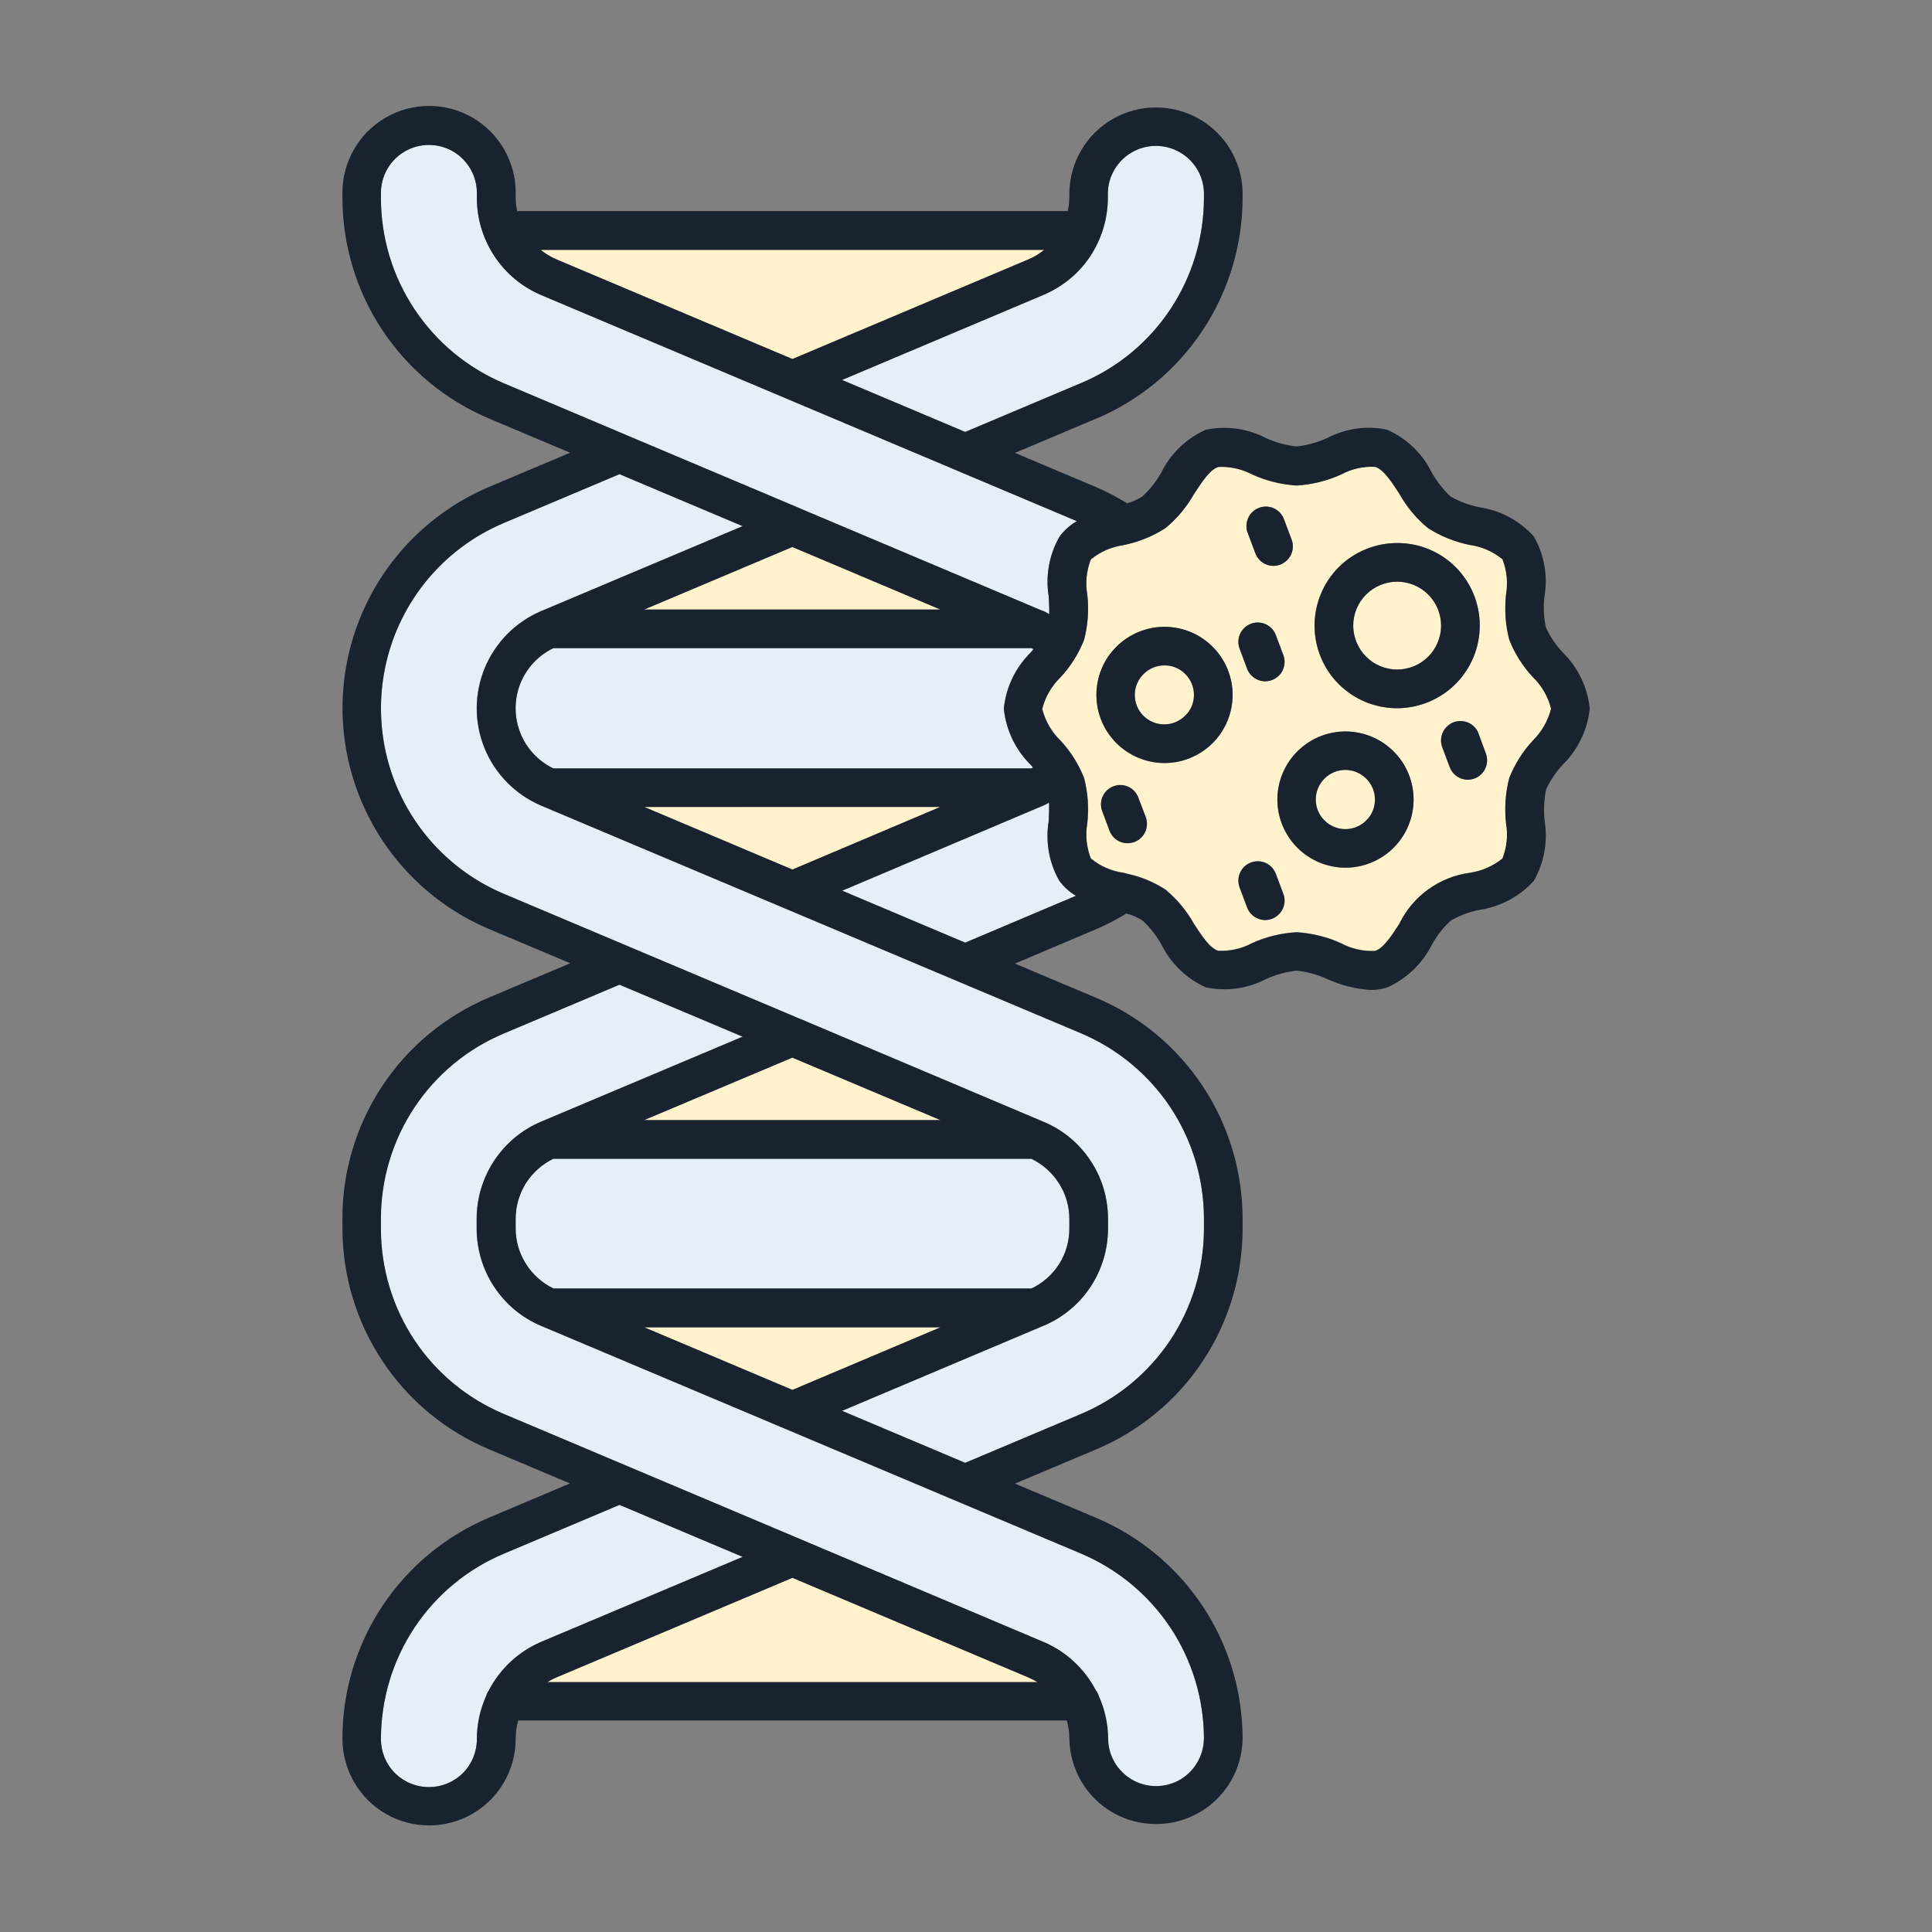 <?xml version="1.0" encoding="utf-8"?>
<!-- Generator: Adobe Illustrator 27.3.1, SVG Export Plug-In . SVG Version: 6.00 Build 0)  -->
<svg version="1.1" id="Layer_1" xmlns="http://www.w3.org/2000/svg" xmlns:xlink="http://www.w3.org/1999/xlink" x="0px" y="0px"
	 viewBox="0 0 1200 1200" style="enable-background:new 0 0 1200 1200;" xml:space="preserve">
<rect x="0" y="0" width="1200" height="1200" fill="#808080" stroke="none"/>
<style type="text/css">
	.st0{fill:#FFF2CC;}
	.st1{fill:#E6EEF7;}
	.st2{fill:#19222F;}
</style>
<g>
	<g id="XMLID_00000019669808579907274320000002065331189593139100_">
		<g>
			<path class="st0" d="M736.2,418.7c3.4,3.4,5.4,8.1,5.4,13c0,4.9-1.9,9.5-5.4,13c-3.4,3.4-8.1,5.4-13,5.4v0c-4.9,0-9.5-1.9-13-5.4
				c-3.4-3.4-5.4-8.1-5.3-13c0-4.9,1.9-9.5,5.4-12.9c3.4-3.4,8.1-5.4,13-5.4C728.2,413.3,732.8,415.2,736.2,418.7z"/>
			<path class="st0" d="M848.7,483.7c3.4,3.4,5.4,8.1,5.4,13c0,4.9-1.9,9.5-5.4,12.9c-3.4,3.4-8.1,5.4-13,5.4c-4.9,0-9.5-1.9-13-5.4
				c-3.4-3.4-5.4-8.1-5.4-13c0-4.9,1.9-9.5,5.4-13c3.4-3.4,8.1-5.4,13-5.4C840.6,478.3,845.2,480.2,848.7,483.7z"/>
			<path class="st0" d="M887.1,369.2c5.1,5.1,8,12.1,8,19.3c0,7.2-2.9,14.2-8,19.3c-5.1,5.1-12.1,8-19.3,8c-7.2,0-14.2-2.9-19.3-8
				c-5.1-5.1-8-12.1-8-19.3s2.9-14.2,8-19.3c5.1-5.1,12.1-8,19.3-8S882,364.1,887.1,369.2z"/>
			<path class="st0" d="M952,420.4c5.6,5.4,9.6,12.2,11.5,19.8c-1.9,7.5-5.9,14.4-11.5,19.8c-6.2,6.7-11.2,14.6-14.5,23.1
				c-2.4,9.2-3,18.7-2,28.1c1.3,7.4,0.5,14.9-2.2,21.9c-5.9,4.8-12.9,7.9-20.4,8.9c-18.9,2.6-35.3,14.5-43.7,31.7
				c-4.8,7.4-9.8,15.1-15,16.8c-7.3,0.4-14.6-1.2-21.1-4.7c-8.8-4-18.2-6.3-27.7-6.9c-9.6,0.6-19,2.9-27.7,6.8
				c-6.5,3.5-13.8,5.1-21.1,4.7c-5.2-1.7-10.2-9.4-15-16.8c-4.6-8.1-10.6-15.3-17.7-21.2c-7.1-4.6-14.9-7.9-23.2-9.7l-0.4-0.1
				l-2.3-0.6v0c-7.5-1-14.6-4.1-20.4-8.9c-2.7-7-3.5-14.5-2.2-21.9c1.1-9.4,0.4-18.9-2-28.1c-3.4-8.5-8.3-16.4-14.5-23.1
				c-5.6-5.4-9.6-12.2-11.5-19.8c1.9-7.5,5.8-14.4,11.5-19.8c6.2-6.7,11.2-14.6,14.5-23.1c2.4-9.1,3-18.7,2-28.1
				c-1.3-7.4-0.5-14.9,2.2-21.9c5.8-4.8,12.9-7.9,20.4-8.9c9.2-1.9,18-5.4,25.9-10.5c7.2-5.9,13.2-13.1,17.8-21.2
				c4.8-7.4,9.8-15.1,15-16.8c0.7,0,1.3-0.1,2-0.1c6.6,0,13.2,1.6,19.1,4.7c8.8,4,18.1,6.3,27.7,6.9c9.6-0.6,19-2.9,27.7-6.9
				c6.5-3.4,13.8-5.1,21.1-4.7c5.2,1.7,10.2,9.4,15,16.8c4.6,8.1,10.6,15.3,17.7,21.2c7.9,5.1,16.7,8.6,25.9,10.5
				c7.5,1.1,14.6,4.1,20.4,8.9c2.7,7,3.5,14.6,2.2,21.9c-1,9.4-0.4,18.9,2,28C940.8,405.9,945.7,413.7,952,420.4z M922.6,477.2
				c1.3-2.9,1.4-6.2,0.3-9.2l-4.5-12c-1-3.1-3.3-5.6-6.2-7c-2.9-1.4-6.3-1.6-9.4-0.4c-3,1.1-5.5,3.5-6.8,6.5c-1.3,3-1.3,6.4-0.1,9.4
				l4.5,12c1.8,4.7,6.2,7.8,11.2,7.8c1.4,0,2.9-0.3,4.2-0.8C918.8,482.4,921.2,480.1,922.6,477.2z M919.1,388.6
				c0-13.6-5.4-26.7-15-36.3c-9.6-9.6-22.7-15-36.3-15c-13.6,0-26.7,5.4-36.3,15s-15,22.7-15,36.3c0,13.6,5.4,26.7,15,36.3
				c9.6,9.6,22.7,15,36.3,15c13.6,0,26.7-5.4,36.3-15.1C913.7,415.2,919.1,402.2,919.1,388.6z M865.6,526.6
				c8-7.9,12.4-18.7,12.4-29.9c0-11.2-4.5-22-12.4-29.9c-7.9-7.9-18.7-12.4-29.9-12.4c-11.2,0-22,4.5-29.9,12.4
				s-12.4,18.7-12.4,29.9c0,11.2,4.5,22,12.4,29.9c7.9,7.9,18.7,12.4,29.9,12.4S857.7,534.5,865.6,526.6z M802,344.2
				c1.3-3,1.3-6.4,0.1-9.4l-4.5-12c-1-3.1-3.3-5.6-6.2-7c-2.9-1.4-6.3-1.5-9.4-0.4c-3.1,1.1-5.5,3.5-6.8,6.5c-1.3,3-1.3,6.4-0.1,9.4
				l4.5,12c1,3.1,3.3,5.6,6.2,7c2.9,1.4,6.3,1.6,9.4,0.4C798.2,349.5,800.7,347.2,802,344.2z M796.9,416c1.3-2.9,1.4-6.3,0.2-9.3
				l-4.5-12c-1.1-3-3.3-5.5-6.2-6.9c-2.9-1.4-6.3-1.5-9.3-0.4c-3,1.1-5.5,3.4-6.8,6.4c-1.3,2.9-1.4,6.3-0.2,9.3l4.5,12
				c1.1,3.1,3.3,5.5,6.2,6.9c2.9,1.4,6.3,1.5,9.3,0.4C793.1,421.3,795.6,419,796.9,416z M796.9,564.3c1.3-3,1.4-6.3,0.2-9.3l-4.5-12
				c-1.1-3-3.3-5.5-6.2-6.9c-2.9-1.4-6.3-1.5-9.3-0.4c-3,1.1-5.5,3.4-6.8,6.4c-1.3,3-1.4,6.3-0.2,9.3l4.5,12c1.1,3,3.3,5.5,6.2,6.9
				s6.3,1.5,9.3,0.4C793.1,569.5,795.6,567.2,796.9,564.3z M753.2,461.6c7.9-7.9,12.4-18.7,12.4-29.9c0-11.2-4.5-22-12.4-29.9
				c-7.9-7.9-18.7-12.4-29.9-12.4c-11.2,0-22,4.5-29.9,12.4c-7.9,7.9-12.4,18.7-12.4,29.9c0,11.2,4.4,22,12.4,29.9
				c7.9,7.9,18.7,12.4,29.9,12.4C734.5,474,745.3,469.5,753.2,461.6z M711.4,516.5c1.3-3,1.3-6.4,0.1-9.4l-4.5-12
				c-2.4-6.1-9.2-9.1-15.3-6.8c-6.1,2.3-9.3,9-7.1,15.2l4.5,12c1,3.1,3.3,5.6,6.2,7c2.9,1.4,6.3,1.5,9.4,0.4
				C707.7,521.8,710.1,519.5,711.4,516.5z"/>
			<path class="st0" d="M335.8,155.2h312.8c-3,2.4-6.3,4.4-9.8,5.9l-146.6,61.9l-146.6-61.9C342,159.6,338.8,157.6,335.8,155.2z"/>
			<polygon class="st0" points="584.2,378.6 400.1,378.6 492.2,339.8 			"/>
			<polygon class="st0" points="584.1,501.2 492.2,540.1 400.1,501.2 			"/>
			<polygon class="st0" points="584.2,695.7 400.1,695.7 492.2,656.9 			"/>
			<polygon class="st0" points="584.2,824.4 492.2,863.3 400.1,824.4 			"/>
			<path class="st0" d="M644.3,1044.8H340c1.8-1.1,3.6-2.1,5.6-2.9L492.2,980l146.5,61.9C640.7,1042.7,642.5,1043.7,644.3,1044.8z"
				/>
			<path class="st1" d="M461.3,967l-125.2,52.8c-14,6-25.5,16.6-32.5,30.2c-0.7,1-1.3,2.1-1.6,3.3c-3.8,8.4-5.8,17.6-5.8,26.9
				c0,7.9-3.1,15.5-8.7,21.1c-5.6,5.6-13.2,8.8-21.1,8.7c-7.9,0-15.5-3.2-21.1-8.7c-5.6-5.6-8.7-13.2-8.7-21.1
				c0-24.6,7.2-48.7,20.8-69.2c13.6-20.5,33-36.5,55.6-46l71.8-30.3L461.3,967z"/>
			<path class="st1" d="M668.3,556.4l-68.8,29.1l-76.5-32.2l124-52.5c0.2-0.1,0.5-0.2,0.8-0.3l0.2-0.1c1.2-0.5,2.4-1.2,3.5-1.8
				c0.1,3.6,0,7.6-0.2,11.5c-2.1,12.8,0.3,26,6.7,37.2C660.9,550.9,664.4,554,668.3,556.4z"/>
			<path class="st1" d="M664.2,757.1v6c0,7.8-2.2,15.5-6.4,22.1c-4.2,6.6-10.1,11.9-17.2,15.2H343.7c-7-3.4-13-8.7-17.1-15.3
				c-4.1-6.6-6.4-14.2-6.4-22v-6c0-7.8,2.2-15.4,6.3-22c4.2-6.6,10.1-11.9,17.1-15.3h296.9c7.1,3.4,13,8.7,17.2,15.3
				C662,741.6,664.2,749.3,664.2,757.1z"/>
			<path class="st1" d="M640.6,477.2H343.7c-9.4-4.5-16.8-12.5-20.6-22.2c-3.8-9.7-3.8-20.5,0-30.3c3.8-9.7,11.2-17.7,20.6-22.2h297
				c0.4,0.2,0.8,0.4,1.2,0.6l-1.6,2c-4.8,4.7-8.6,10.1-11.5,16c-2.9,5.9-4.7,12.3-5.3,18.9c1.3,13.3,7.2,25.6,16.8,35l0,0
				c0.5,0.5,0.9,1.1,1.3,1.6C641.2,476.9,640.9,477.1,640.6,477.2z"/>
			<path class="st1" d="M747.8,122.8c0,24.6-7.2,48.7-20.8,69.2c-13.6,20.5-33,36.5-55.7,46l-71.8,30.3L523,236l125-52.8h0
				c11.9-5,22.1-13.4,29.2-24.1c7.1-10.8,10.9-23.4,10.9-36.3v-3c0.2-10.5,5.9-20.1,15.1-25.3c9.1-5.2,20.3-5.2,29.5,0
				c9.1,5.2,14.9,14.8,15.1,25.3V122.8z"/>
			<path class="st1" d="M336.2,183.3l332.6,140.4c-4.2,2.4-7.8,5.7-10.7,9.6c-6.5,11.2-8.9,24.4-6.7,37.2c0.2,3.7,0.4,7.5,0.3,11
				c-1.1-0.6-2.1-1.3-3.3-1.8l-0.2-0.1c-0.3-0.1-0.6-0.2-0.9-0.3l-150.4-63.5l-0.4-0.2l-107.1-45.2l-0.2-0.1l-76.2-32.2
				c-22.7-9.6-42-25.6-55.6-46.1c-13.6-20.5-20.9-44.5-20.8-69.1v-3.1c0-10.6,5.7-20.5,14.9-25.8c9.2-5.3,20.6-5.3,29.8,0
				c9.2,5.3,14.9,15.2,14.9,25.8v3.1c0,0,0,0.1,0,0.1c0,12.8,3.8,25.4,10.9,36.1C314.3,169.9,324.4,178.2,336.2,183.3z"/>
			<path class="st1" d="M747.8,763.1c0,24.6-7.2,48.7-20.8,69.2c-13.6,20.5-33,36.5-55.7,46l-71.8,30.3L523,876.3L648,823.5
				c0.2,0,0.3-0.1,0.5-0.2c11.8-5,21.9-13.4,28.9-24.1c7.1-10.7,10.8-23.2,10.8-36.1v-6c0-12.8-3.7-25.4-10.8-36.1
				c-7.1-10.7-17.1-19.1-28.9-24.1c-0.2-0.1-0.3-0.2-0.5-0.2l-151.1-63.9l-0.3-0.1L313,555.2c-30.4-12.8-54.5-37.1-67-67.6
				c-12.5-30.5-12.5-64.7,0-95.2c12.6-30.5,36.6-54.8,67-67.6l71.7-30.3l76.5,32.3l-125.2,52.8c-15.9,6.7-28.4,19.4-35,35.4
				c-6.6,15.9-6.6,33.8-0.1,49.7c6.5,16,19,28.7,34.8,35.5l0.4,0.2l335.2,141.4c22.7,9.5,42,25.6,55.7,46.1
				c13.6,20.5,20.8,44.6,20.8,69.2V763.1z"/>
			<path class="st1" d="M727,1011c13.6,20.5,20.8,44.6,20.8,69.2h-0.1c-0.2,10.5-5.9,20.1-15.1,25.3c-9.1,5.2-20.3,5.2-29.5,0
				c-9.1-5.2-14.9-14.8-15.1-25.3c0-9.2-2-18.4-5.8-26.8c-0.4-1.2-1-2.4-1.8-3.5c-7-13.5-18.5-24.2-32.6-30.1l-151.2-63.9l-0.2-0.1
				L313,878.3c-22.7-9.5-42.1-25.5-55.7-46c-13.6-20.5-20.8-44.6-20.8-69.2v-6c0-24.6,7.2-48.7,20.8-69.2c13.6-20.5,33-36.5,55.6-46
				l71.8-30.3l76.5,32.3l-125.2,52.8c-11.9,5-22,13.4-29.1,24.2c-7.1,10.7-10.9,23.3-10.9,36.2v6c0,12.9,3.8,25.5,10.9,36.2
				c7.1,10.7,17.2,19.2,29.1,24.2L671.4,965C694.1,974.5,713.4,990.5,727,1011z"/>
			<path class="st2" d="M970.6,405.2c9.5,9.3,15.5,21.7,16.8,34.9c-1.3,13.2-7.3,25.6-16.8,34.9c-4.2,4.5-7.7,9.7-10.3,15.4
				c-1.3,6.4-1.6,13-0.9,19.5c2.1,12.8-0.3,26-6.7,37.2c-8.8,9.7-20.7,16.1-33.6,18c-6.3,1.2-12.4,3.5-18,6.7
				c-4.7,4.3-8.6,9.3-11.7,14.9c-5.9,11.8-15.7,21.2-27.7,26.6c-3.3,1.1-6.8,1.6-10.3,1.6c-9.3-0.6-18.3-2.9-26.8-6.7
				c-6.1-2.8-12.6-4.6-19.2-5.3c-6.6,0.7-13.1,2.5-19.2,5.3c-11.4,5.9-24.5,7.7-37.1,5.1c-12-5.3-21.8-14.7-27.7-26.6
				c-3.1-5.5-7-10.6-11.7-14.9c-3.1-2-6.5-3.5-10.1-4.4c-6.1,3.8-12.4,7-18.9,9.8l-50.3,21.3l50.3,21.2c27,11.3,50.1,30.4,66.3,54.9
				c16.2,24.4,24.8,53.1,24.8,82.5v6c0,29.3-8.6,58-24.8,82.4c-8.1,12.2-17.9,23.1-29.1,32.3c-11.2,9.2-23.7,16.9-37.2,22.5
				l-50.3,21.2l50.3,21.2c27,11.4,50.1,30.5,66.3,54.9c16.2,24.4,24.8,53.1,24.8,82.4c-0.3,19-10.6,36.5-27.1,45.9
				c-16.5,9.4-36.8,9.4-53.4,0c-16.5-9.4-26.8-26.9-27.1-45.9c0-3.9-0.6-7.7-1.6-11.4H321.9c-1.1,3.7-1.6,7.5-1.6,11.4
				c0,19.2-10.2,37-26.9,46.6s-37.2,9.6-53.8,0s-26.9-27.4-26.9-46.6c-0.1-29.3,8.6-58,24.8-82.5c16.2-24.4,39.3-43.5,66.3-54.9
				l50.2-21.2l-50.2-21.2c-27-11.3-50.1-30.4-66.3-54.9c-16.2-24.4-24.8-53.1-24.8-82.4v-6c-0.1-29.3,8.6-58,24.8-82.5
				c16.2-24.4,39.3-43.5,66.4-54.9l50.3-21.2l-50.3-21.2c-36.2-15.3-64.9-44.2-79.9-80.6c-15-36.3-15-77.1,0-113.5
				c7.5-18.2,18.4-34.5,32-48.2c13.6-13.7,29.8-24.8,47.9-32.4l50.2-21.2l-50.3-21.2c-27-11.4-50.1-30.5-66.3-54.9
				c-16.2-24.4-24.8-53.1-24.8-82.4v0v-3.1c0-19.2,10.3-37,26.9-46.6c16.6-9.6,37.2-9.6,53.8,0c16.6,9.6,26.9,27.4,26.9,46.6v3.1
				c0,2.8,0.3,5.6,0.9,8.4h342c0.6-2.8,0.9-5.6,1-8.4v-3c0.3-19,10.6-36.5,27.1-45.9c16.5-9.4,36.8-9.4,53.4,0
				c16.5,9.4,26.9,26.9,27.1,45.9v3c0,29.3-8.6,58-24.8,82.5c-8.1,12.2-17.9,23.1-29.1,32.4c-11.2,9.2-23.7,16.9-37.2,22.5
				l-50.3,21.2l50.3,21.2c6.7,2.9,13.2,6.3,19.4,10.1c3.4-0.9,6.6-2.4,9.5-4.3c4.7-4.3,8.6-9.3,11.7-14.8
				c5.8-11.8,15.6-21.2,27.7-26.6c12.6-2.6,25.7-0.8,37.1,5.1c6.1,2.8,12.5,4.6,19.2,5.3c6.6-0.7,13.1-2.5,19.2-5.3
				c11.4-5.9,24.5-7.8,37.1-5.1c12.1,5.4,21.9,14.8,27.7,26.6c3.1,5.5,7.1,10.6,11.7,14.9c5.6,3.2,11.7,5.4,18,6.7
				c13,1.9,24.8,8.3,33.6,18c6.5,11.2,8.9,24.4,6.7,37.2c-0.8,6.5-0.5,13,0.9,19.4C962.8,395.5,966.4,400.7,970.6,405.2z
				 M963.4,440.2c-1.9-7.5-5.8-14.4-11.5-19.8c-6.2-6.8-11.2-14.6-14.5-23.1c-2.4-9.1-3-18.6-2-28c1.3-7.4,0.5-14.9-2.2-21.9
				c-5.9-4.8-12.9-7.9-20.4-8.9c-9.2-1.9-18-5.4-25.9-10.5c-7.2-5.9-13.2-13.1-17.7-21.2c-4.8-7.4-9.8-15.1-15-16.8
				c-7.3-0.4-14.6,1.2-21.1,4.7c-8.8,4-18.2,6.3-27.7,6.9c-9.6-0.6-19-2.9-27.7-6.9c-5.9-3.1-12.5-4.7-19.1-4.7c-0.7,0-1.3,0-2,0.1
				c-5.2,1.7-10.2,9.4-15,16.8c-4.6,8.1-10.6,15.3-17.8,21.2c-7.9,5.1-16.7,8.6-25.9,10.5c-7.5,1.1-14.6,4.1-20.4,8.9
				c-2.7,7-3.5,14.6-2.2,21.9c1.1,9.4,0.4,18.9-2,28.1c-3.4,8.5-8.3,16.4-14.5,23.1c-5.6,5.4-9.6,12.2-11.5,19.8
				c1.9,7.5,5.8,14.4,11.5,19.8c6.2,6.7,11.2,14.6,14.5,23.1c2.4,9.1,3,18.7,2,28.1c-1.3,7.4-0.5,14.9,2.2,21.9
				c5.8,4.8,12.9,7.9,20.4,8.9v0l2.3,0.6l0.4,0.1c8.2,1.8,16.1,5.1,23.2,9.7c7.2,5.9,13.2,13.1,17.7,21.2c4.8,7.4,9.8,15.1,15,16.8
				c7.3,0.4,14.6-1.2,21.1-4.7c8.7-4,18.1-6.3,27.7-6.8c9.6,0.6,19,2.9,27.7,6.9c6.5,3.4,13.8,5.1,21.1,4.7
				c5.2-1.7,10.2-9.4,15-16.8c8.3-17.2,24.7-29.1,43.7-31.7c7.5-1.1,14.5-4.2,20.4-8.9c2.7-7,3.5-14.5,2.2-21.9
				c-1-9.4-0.4-18.9,2-28.1c3.4-8.5,8.3-16.4,14.5-23.1C957.5,454.6,961.5,447.8,963.4,440.2z M747.8,1080.2
				c0-24.6-7.2-48.7-20.8-69.2c-13.6-20.5-33-36.5-55.6-46.1L336.1,823.5c-11.9-5-22-13.4-29.1-24.2c-7.1-10.7-10.9-23.3-10.9-36.2
				v-6c0-12.9,3.8-25.5,10.9-36.2c7.1-10.7,17.2-19.2,29.1-24.2l125.2-52.8l-76.5-32.3L313,641.9c-22.7,9.5-42,25.5-55.6,46
				c-13.6,20.5-20.8,44.6-20.8,69.2v6c0,24.6,7.2,48.7,20.8,69.2c13.6,20.5,33,36.5,55.7,46l183.6,77.5l0.2,0.1l151.2,63.9
				c14,5.9,25.5,16.6,32.6,30.1c0.8,1.1,1.4,2.2,1.8,3.5c3.8,8.4,5.8,17.6,5.8,26.8c0.2,10.5,5.9,20.1,15.1,25.3
				c9.1,5.2,20.3,5.2,29.5,0C741.8,1100.3,747.6,1090.7,747.8,1080.2L747.8,1080.2z M727,832.2c13.6-20.5,20.8-44.6,20.8-69.2v-6
				c0-24.6-7.2-48.7-20.8-69.2c-13.6-20.5-33-36.5-55.7-46.1L336.2,500.4l-0.4-0.2c-15.8-6.8-28.3-19.6-34.8-35.5
				c-6.5-16-6.4-33.8,0.1-49.7c6.6-15.9,19.1-28.6,35-35.4l125.2-52.8l-76.5-32.3L313,324.8c-30.4,12.8-54.5,37.1-67,67.6
				c-12.5,30.5-12.5,64.7,0,95.2c12.6,30.5,36.6,54.8,67,67.6l183.6,77.5l0.3,0.1L648,696.7c0.2,0.1,0.3,0.2,0.5,0.2
				c11.8,5,21.9,13.4,28.9,24.1c7.1,10.7,10.8,23.3,10.8,36.1v6c0,12.8-3.8,25.4-10.8,36.1c-7.1,10.7-17.1,19.1-28.9,24.1
				c-0.2,0.1-0.3,0.2-0.5,0.2L523,876.3l76.5,32.3l71.8-30.3C694.1,868.7,713.4,852.7,727,832.2z M727,192
				c13.6-20.5,20.8-44.6,20.8-69.2v-3c-0.2-10.5-5.9-20.1-15.1-25.3c-9.1-5.2-20.3-5.2-29.5,0c-9.1,5.2-14.9,14.8-15.1,25.3v3
				c0,12.9-3.8,25.5-10.9,36.3c-7.1,10.8-17.3,19.1-29.2,24.1h0L523,236l76.5,32.3l71.8-30.3C694.1,228.5,713.4,212.5,727,192z
				 M668.9,323.7L336.2,183.3c-11.9-5-22-13.4-29.1-24.2c-7.1-10.7-10.9-23.3-10.9-36.1c0,0,0-0.1,0-0.1v-3.1
				c0-10.6-5.7-20.5-14.9-25.8c-9.2-5.3-20.6-5.3-29.8,0c-9.2,5.3-14.9,15.2-14.9,25.8v3.1c0,24.6,7.2,48.6,20.8,69.1
				c13.6,20.5,32.9,36.5,55.6,46.1l76.2,32.2l0.2,0.1l107.1,45.2l0.4,0.2l150.4,63.5c0.3,0.1,0.6,0.2,0.9,0.3l0.2,0.1
				c1.2,0.5,2.2,1.2,3.3,1.8c0.1-3.5-0.1-7.2-0.3-11c-2.1-12.8,0.3-25.9,6.7-37.2C661,329.4,664.7,326.1,668.9,323.7z M599.5,585.5
				l68.8-29.1c-4-2.3-7.5-5.5-10.2-9.2c-6.5-11.2-8.8-24.4-6.7-37.2c0.2-3.9,0.4-7.9,0.2-11.5c-1.1,0.6-2.3,1.3-3.5,1.8l-0.2,0.1
				c-0.3,0.1-0.5,0.2-0.8,0.3l-124,52.5L599.5,585.5z M664.2,763.1v-6c0-7.8-2.2-15.5-6.4-22.1c-4.2-6.6-10.1-11.9-17.2-15.3H343.7
				c-7,3.4-12.9,8.7-17.1,15.3c-4.1,6.6-6.3,14.2-6.3,22v6c0,7.8,2.2,15.4,6.4,22c4.1,6.6,10.1,11.9,17.1,15.3h296.9
				c7-3.4,13-8.6,17.2-15.2C662,778.5,664.2,770.9,664.2,763.1z M648.6,155.2H335.8c3,2.4,6.3,4.4,9.8,5.9l146.6,61.9l146.6-61.9
				C642.3,159.6,645.6,157.6,648.6,155.2z M340,1044.8h304.4c-1.8-1.1-3.7-2.1-5.6-2.9L492.2,980l-146.7,61.9
				C343.6,1042.7,341.7,1043.7,340,1044.8z M640.3,405.2l1.6-2c-0.4-0.2-0.8-0.4-1.2-0.6h-297c-9.4,4.5-16.8,12.5-20.6,22.2
				c-3.8,9.7-3.8,20.5,0,30.3c3.8,9.7,11.2,17.7,20.6,22.2h296.9c0.3-0.2,0.7-0.4,1-0.5c-0.4-0.6-0.9-1.1-1.3-1.6l0,0
				c-9.5-9.3-15.4-21.7-16.8-35c0.7-6.6,2.5-13,5.3-18.9C631.7,415.3,635.5,409.9,640.3,405.2z M492.2,863.3l92-38.9H400.1
				L492.2,863.3z M400.1,378.6h184l-92-38.9L400.1,378.6z M400.1,695.7h184l-92-38.8L400.1,695.7z M492.2,540.1l91.8-38.9H400.1
				L492.2,540.1z M336.1,1019.8L461.3,967l-76.5-32.3L313,965c-22.7,9.5-42,25.5-55.6,46c-13.6,20.5-20.8,44.6-20.8,69.2
				c0,7.9,3.1,15.5,8.7,21.1c5.6,5.6,13.2,8.7,21.1,8.7c7.9,0,15.5-3.1,21.1-8.7c5.6-5.6,8.7-13.2,8.7-21.1c0-9.3,2-18.4,5.8-26.9
				c0.4-1.2,0.9-2.3,1.6-3.3C310.6,1036.5,322.1,1025.8,336.1,1019.8z"/>
			<path class="st2" d="M922.9,468c1.1,3,1,6.3-0.3,9.2c-1.3,2.9-3.7,5.2-6.7,6.3c-1.3,0.5-2.8,0.8-4.2,0.8c-5,0-9.5-3.1-11.2-7.8
				l-4.5-12c-1.3-3-1.2-6.4,0.1-9.4c1.3-3,3.8-5.3,6.8-6.5c3-1.1,6.4-1,9.4,0.4c2.9,1.4,5.2,3.9,6.2,7L922.9,468z"/>
			<path class="st2" d="M904.1,352.2c9.6,9.6,15,22.7,15,36.3c0,13.6-5.4,26.7-15,36.3c-9.6,9.6-22.7,15-36.3,15.1
				c-13.6,0-26.7-5.4-36.3-15c-9.6-9.6-15-22.7-15-36.3c0-13.6,5.4-26.7,15-36.3s22.7-15,36.3-15
				C881.4,337.2,894.5,342.6,904.1,352.2z M895.1,388.6c0-7.2-2.9-14.2-8-19.3c-5.1-5.1-12.1-8-19.3-8s-14.2,2.9-19.3,8
				c-5.1,5.1-8,12.1-8,19.3s2.9,14.2,8,19.3c5.1,5.1,12.1,8,19.3,8c7.2,0,14.2-2.9,19.3-8C892.2,402.8,895.1,395.8,895.1,388.6z"/>
			<path class="st2" d="M878,496.6c0,11.2-4.5,22-12.4,29.9c-7.9,7.9-18.7,12.4-29.9,12.4s-22-4.5-29.9-12.4
				c-7.9-8-12.4-18.7-12.4-29.9c0-11.2,4.5-22,12.4-29.9s18.7-12.4,29.9-12.4c11.2,0,22,4.5,29.9,12.4
				C873.6,474.7,878,485.4,878,496.6z M854,496.6c0-4.9-1.9-9.5-5.4-13c-3.4-3.4-8.1-5.4-13-5.4c-4.9,0-9.5,1.9-13,5.4
				c-3.4,3.4-5.4,8.1-5.4,13c0,4.9,1.9,9.5,5.4,13c3.4,3.4,8.1,5.4,13,5.4c4.9,0,9.5-1.9,13-5.4C852.1,506.2,854,501.5,854,496.6z"
				/>
			<path class="st2" d="M802.1,334.8c1.3,3,1.2,6.4-0.1,9.4s-3.8,5.3-6.8,6.5c-3,1.1-6.4,1-9.4-0.4c-2.9-1.4-5.2-4-6.2-7l-4.5-12
				c-1.3-3-1.2-6.4,0.1-9.4c1.3-3,3.8-5.3,6.8-6.5c3.1-1.1,6.4-1,9.4,0.4c2.9,1.4,5.2,4,6.2,7L802.1,334.8z"/>
			<path class="st2" d="M797,406.7c1.2,3,1.1,6.4-0.2,9.3c-1.3,3-3.8,5.2-6.8,6.4c-3,1.1-6.4,1-9.3-0.4c-2.9-1.4-5.2-3.9-6.2-6.9
				l-4.5-12c-1.2-3-1.1-6.4,0.2-9.3c1.3-3,3.8-5.2,6.8-6.4c3-1.1,6.4-1,9.3,0.4c2.9,1.4,5.2,3.9,6.2,6.9L797,406.7z"/>
			<path class="st2" d="M797,555c1.2,3,1.1,6.4-0.2,9.3c-1.3,2.9-3.8,5.2-6.8,6.4c-3,1.1-6.4,1-9.3-0.4s-5.2-3.9-6.2-6.9l-4.5-12
				c-1.2-3-1.1-6.3,0.2-9.3c1.3-3,3.8-5.3,6.8-6.4c3-1.1,6.4-1,9.3,0.4c2.9,1.4,5.2,3.9,6.2,6.9L797,555z"/>
			<path class="st2" d="M765.6,431.6c0,11.2-4.5,22-12.4,29.9c-7.9,7.9-18.7,12.4-29.9,12.4c-11.2,0-22-4.5-29.9-12.4
				c-7.9-7.9-12.4-18.7-12.4-29.9c0-11.2,4.4-22,12.4-29.9c7.9-7.9,18.7-12.4,29.9-12.4c11.2,0,22,4.5,29.9,12.4
				C761.1,409.6,765.6,420.4,765.6,431.6z M741.6,431.6c0-4.9-1.9-9.5-5.4-13c-3.4-3.4-8.1-5.4-13-5.4c-4.9,0-9.5,1.9-13,5.4
				c-3.4,3.4-5.4,8.1-5.4,12.9c0,4.9,1.9,9.5,5.3,13c3.4,3.4,8.1,5.4,13,5.4v0c4.9,0,9.5-1.9,13-5.4
				C739.7,441.2,741.6,436.5,741.6,431.6z"/>
			<path class="st2" d="M711.5,507.1c1.2,3,1.2,6.4-0.1,9.4c-1.3,3-3.8,5.3-6.8,6.5c-3.1,1.1-6.4,1-9.4-0.4c-3-1.4-5.2-4-6.2-7
				l-4.5-12c-2.2-6.2,1-12.9,7.1-15.2c6.1-2.3,12.9,0.7,15.3,6.8L711.5,507.1z"/>
		</g>
		<g>
		</g>
	</g>
</g>
</svg>
